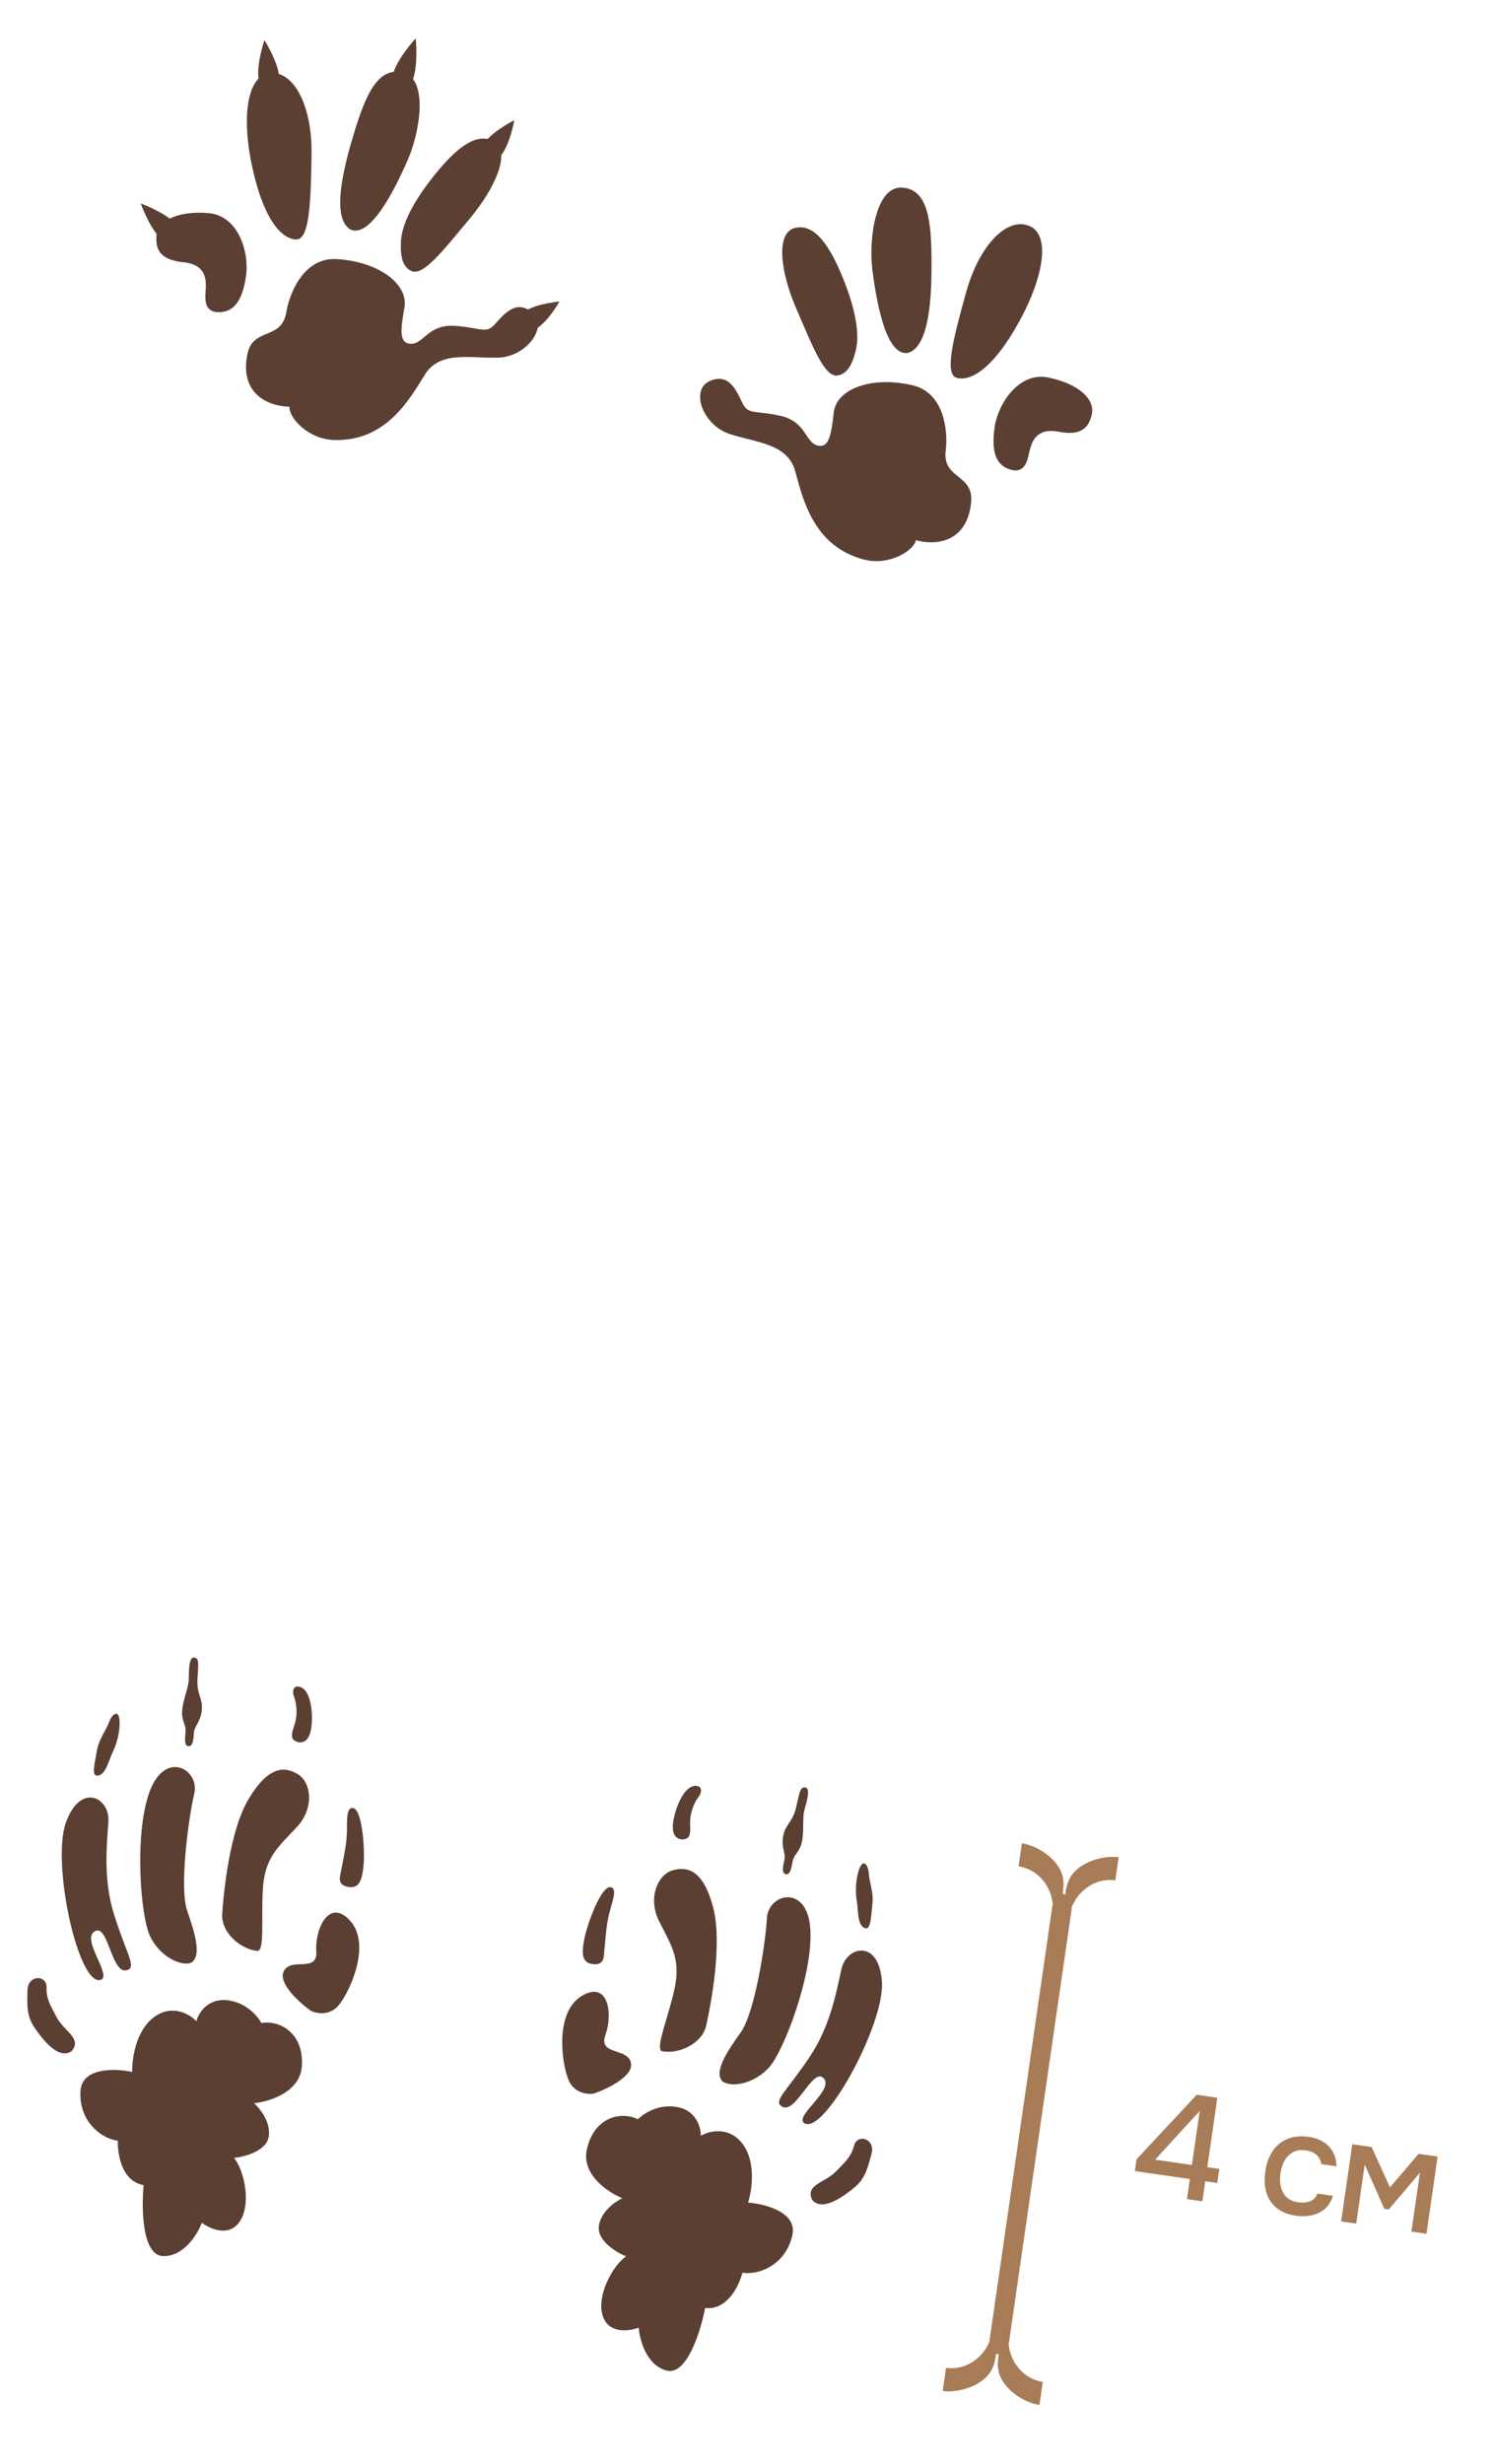 <?xml version="1.0" encoding="UTF-8"?> <svg xmlns="http://www.w3.org/2000/svg" width="202" height="333" viewBox="0 0 202 333" fill="none"><path d="M32.269 300.411C30.787 302.298 28.333 301.169 27.291 300.369C26.719 301.91 24.868 304.968 22.037 304.876C19.206 304.783 19.115 298.445 19.424 295.287C16.465 294.801 15.867 291.097 15.938 289.306C13.446 288.944 10.601 286.435 10.889 282.5C11.12 279.353 15.642 279.518 17.874 279.993C17.823 278.305 18.334 274.465 20.796 272.613C23.257 270.76 25.658 272.188 26.55 273.134C26.827 272.09 28.03 270.061 30.63 270.296C33.23 270.532 34.849 272.454 35.333 273.385C38.035 272.947 41.133 274.934 40.808 279.273C40.548 282.745 36.396 284.016 34.352 284.218C35.152 284.927 36.667 286.83 36.328 288.765C35.989 290.7 33.057 291.472 31.633 291.616C32.994 293.173 34.122 298.053 32.269 300.411Z" fill="#5B3F33"></path><path d="M45.79 270.986C44.564 272.459 42.776 272.101 42.035 271.738C40.496 270.643 37.604 268.047 38.352 266.422C39.288 264.39 42.968 266.703 42.765 263.681C42.563 260.66 44.516 256.4 47.367 259.594C50.218 262.787 47.322 269.145 45.79 270.986Z" fill="#5B3F33"></path><path d="M35.584 254.771C35.235 258.631 35.864 263.739 34.781 263.641C32.614 263.444 29.881 261.217 30.046 258.638C30.212 256.059 30.991 247.46 33.642 243.058C36.293 238.656 38.48 238.65 40.288 239.77C42.096 240.889 42.536 244.342 40.119 246.922C37.702 249.501 35.934 250.912 35.584 254.771Z" fill="#5B3F33"></path><path d="M25.307 258.209C26.391 261.31 27.335 264.468 25.758 265.281C24.218 265.688 21.55 264.285 20.285 261.645C19.021 259.005 18.108 248 20.207 242.183C22.306 236.366 27.036 239.116 26.262 242.39C25.488 245.663 24.223 255.107 25.307 258.209Z" fill="#5B3F33"></path><path d="M15.428 258.747C16.913 263.455 18.116 265.271 17.567 266.04C15.093 267.727 14.777 259.917 12.84 260.971C10.903 262.024 15.105 266.841 13.677 267.531C10.637 268.689 6.914 251.764 8.913 246.28C10.911 240.795 14.882 242.93 14.655 246.186C14.428 249.442 13.944 254.039 15.428 258.747Z" fill="#5B3F33"></path><path d="M7.684 272.654C8.676 274.517 11.181 275.496 9.661 277.201C7.844 278.402 5.654 275.473 4.632 273.947C3.628 272.448 3.663 271.11 3.716 269.063L3.719 268.95C3.774 266.838 6.297 266.862 6.286 268.5C6.274 270.137 6.692 270.791 7.684 272.654Z" fill="#5B3F33"></path><path d="M49.163 251.99C49.348 249.944 48.994 244.449 47.705 244.332C46.669 244.238 47.005 246.492 46.88 248.175C46.756 249.858 46.414 251.158 46.221 252.306C46.027 253.454 45.425 254.654 47.01 254.977C48.594 255.3 48.977 254.035 49.163 251.99Z" fill="#5B3F33"></path><path d="M42.173 232.425C42.132 233.92 41.82 235.641 40.339 235.444C39.305 235.133 39.291 234.598 39.798 233.145C40.304 231.693 40.075 230.079 39.768 229.333C39.461 228.588 39.683 227.859 40.272 227.913C41.916 228.03 42.215 230.93 42.173 232.425Z" fill="#5B3F33"></path><path d="M26.215 234.165C26.163 235.071 26.076 236.028 25.482 235.974C24.917 235.923 24.989 235.12 25.085 234.062C25.181 233.005 24.497 232.618 24.634 231.102C24.771 229.586 25.511 228.042 25.522 226.926C25.533 225.811 25.526 223.901 26.237 223.995C26.948 224.089 26.829 224.738 26.697 226.854C26.566 228.97 27.433 229.468 27.287 231.077C27.141 232.686 26.267 233.258 26.215 234.165Z" fill="#5B3F33"></path><path d="M15.251 236.755C14.703 237.844 14.261 240.082 13.044 239.942C12.361 239.88 12.852 238.096 13.111 236.561C13.37 235.026 14.348 233.826 14.747 232.723C15.147 231.621 16.031 230.993 16.152 232.431C16.273 233.87 15.799 235.666 15.251 236.755Z" fill="#5B3F33"></path><path d="M81.575 313.183C82.465 315.41 85.138 315.02 86.363 314.546C86.477 316.185 87.391 319.642 90.134 320.351C92.876 321.06 94.749 315.004 95.343 311.888C98.32 312.255 99.937 308.87 100.374 307.132C102.868 307.487 106.304 305.881 107.137 302.025C107.803 298.941 103.418 297.824 101.142 297.651C101.668 296.045 102.259 292.217 100.42 289.746C98.58 287.275 95.874 287.968 94.751 288.624C94.78 287.544 94.198 285.258 91.637 284.751C89.076 284.244 86.981 285.632 86.254 286.389C83.785 285.207 80.253 286.24 79.341 290.495C78.612 293.899 82.238 296.289 84.142 297.059C83.174 297.514 81.183 298.912 80.963 300.865C80.743 302.817 83.339 304.384 84.665 304.923C82.92 306.033 80.462 310.398 81.575 313.183Z" fill="#5B3F33"></path><path d="M76.898 281.139C77.659 282.898 79.475 283.059 80.288 282.919C82.074 282.303 85.58 280.627 85.32 278.857C84.995 276.644 80.813 277.826 81.859 274.984C82.905 272.142 82.231 267.504 78.596 269.764C74.961 272.025 75.947 278.941 76.898 281.139Z" fill="#5B3F33"></path><path d="M91.26 268.459C90.508 272.261 88.464 276.984 89.531 277.196C91.665 277.618 94.915 276.251 95.484 273.73C96.052 271.209 97.729 262.739 96.426 257.769C95.123 252.798 93.027 252.176 90.977 252.74C88.926 253.304 87.531 256.493 89.123 259.65C90.715 262.806 92.013 264.658 91.26 268.459Z" fill="#5B3F33"></path><path d="M100.152 274.655C98.237 277.325 96.441 280.088 97.725 281.313C99.088 282.137 102.044 281.543 104.001 279.367C105.958 277.191 109.936 266.889 109.563 260.717C109.189 254.544 103.875 255.849 103.695 259.208C103.515 262.567 102.067 271.984 100.152 274.655Z" fill="#5B3F33"></path><path d="M109.478 277.956C106.726 282.055 105.061 283.457 105.371 284.35C107.268 286.667 109.774 279.262 111.335 280.819C112.896 282.376 107.507 285.813 108.682 286.877C111.272 288.845 119.615 273.657 119.244 267.831C118.873 262.006 114.461 262.934 113.761 266.122C113.061 269.31 112.23 273.858 109.478 277.956Z" fill="#5B3F33"></path><path d="M112.988 293.482C111.511 294.989 108.832 295.223 109.809 297.287C111.214 298.952 114.141 296.759 115.552 295.583C116.937 294.428 117.281 293.134 117.807 291.155L117.836 291.046C118.379 289.005 115.951 288.316 115.501 289.89C115.05 291.465 114.465 291.974 112.988 293.482Z" fill="#5B3F33"></path><path d="M79.017 261.963C79.416 259.948 81.305 254.775 82.574 255.026C83.595 255.229 82.637 257.297 82.282 258.946C81.927 260.596 81.888 261.939 81.751 263.095C81.613 264.251 81.852 265.573 80.241 265.436C78.629 265.299 78.618 263.977 79.017 261.963Z" fill="#5B3F33"></path><path d="M91.238 245.162C90.857 246.608 90.671 248.347 92.147 248.576C93.226 248.569 93.391 248.059 93.314 246.523C93.238 244.986 93.912 243.503 94.417 242.874C94.922 242.245 94.914 241.483 94.335 241.368C92.724 241.018 91.619 243.716 91.238 245.162Z" fill="#5B3F33"></path><path d="M106.059 251.33C105.854 252.214 105.667 253.157 106.252 253.273C106.809 253.383 106.965 252.591 107.172 251.55C107.378 250.509 108.143 250.33 108.439 248.836C108.735 247.343 108.461 245.654 108.764 244.58C109.068 243.507 109.613 241.676 108.905 241.566C108.196 241.457 108.127 242.112 107.657 244.18C107.187 246.247 106.215 246.48 105.901 248.065C105.587 249.65 106.265 250.445 106.059 251.33Z" fill="#5B3F33"></path><path d="M115.848 256.906C116.067 258.105 115.86 260.377 117.067 260.585C117.74 260.718 117.772 258.869 117.956 257.323C118.14 255.777 117.54 254.35 117.468 253.18C117.395 252.009 116.724 251.157 116.202 252.503C115.68 253.849 115.629 255.706 115.848 256.906Z" fill="#5B3F33"></path><path d="M39.133 54.95C39.07 56.578 41.769 59.333 45.078 59.459C52.102 59.728 55.324 54.063 57.415 50.672C59.506 47.282 63.669 48.479 67.441 48.327C71.214 48.175 74.186 44.136 71.975 42.243C69.763 40.35 68.078 42.538 66.871 43.856C65.664 45.174 64.975 44.269 61.467 44.032C57.959 43.796 57.245 46.47 55.615 46.459C53.984 46.447 54.098 44.821 54.68 41.581C55.263 38.342 51.097 35.328 45.503 35.012C41.027 34.759 39.104 39.727 38.702 42.243C38.047 46.041 34.176 44.158 33.44 47.904C32.326 53.569 36.771 54.962 39.133 54.95Z" fill="#5B3F33"></path><path d="M28.212 28.802C24.243 28.465 21.187 29.691 21.141 32.096C21.081 33.667 21.626 35.126 24.762 35.431C27.899 35.736 27.865 37.864 27.824 38.928C27.784 39.991 27.378 42.105 29.458 42.185C31.538 42.264 32.754 40.742 33.253 37.376C33.752 34.01 32.18 29.139 28.212 28.802Z" fill="#5B3F33"></path><path d="M42.124 20.909C42.226 14.617 39.94 9.899 36.852 9.874C33.523 9.747 32.52 15.403 34.137 22.734C35.755 30.065 38.261 32.337 40.066 32.359C41.87 32.382 42.022 27.202 42.124 20.909Z" fill="#5B3F33"></path><path d="M47.886 17.936C46.404 22.787 44.761 29.435 47.386 31.019C50.117 32.235 53.432 25.462 55.104 21.684C56.777 17.905 57.979 10.682 54.494 9.809C51.008 8.935 49.368 13.085 47.886 17.936Z" fill="#5B3F33"></path><path d="M63.507 29.552C60.112 33.589 57.235 37.431 55.598 36.611C54.457 36.038 54.122 34.78 54.201 32.727C54.295 30.27 55.961 27.133 58.732 23.675C61.503 20.217 64.376 17.733 66.777 19.121C69.177 20.509 66.903 25.515 63.507 29.552Z" fill="#5B3F33"></path><path d="M23.529 30.052C24.954 31.489 24.742 32.162 24.194 32.705C23.647 33.248 22.972 33.455 21.547 32.018C20.122 30.581 19.035 27.501 19.035 27.501C19.035 27.501 22.104 28.616 23.529 30.052Z" fill="#5B3F33"></path><path d="M37.715 10.125C37.951 12.102 37.369 12.497 36.603 12.588C35.838 12.679 35.179 12.432 34.943 10.455C34.708 8.478 35.751 5.429 35.751 5.429C35.751 5.429 37.48 8.148 37.715 10.125Z" fill="#5B3F33"></path><path d="M55.878 10.591C55.205 12.615 54.504 12.746 53.772 12.503C53.041 12.259 52.556 11.734 53.23 9.71C53.903 7.687 56.21 5.175 56.21 5.175C56.21 5.175 56.551 8.568 55.878 10.591Z" fill="#5B3F33"></path><path d="M67.876 20.814C66.746 22.333 66.062 22.207 65.444 21.746C64.825 21.286 64.507 20.667 65.637 19.148C66.766 17.63 69.535 16.248 69.535 16.248C69.535 16.248 69.006 19.296 67.876 20.814Z" fill="#5B3F33"></path><path d="M72.637 44.333C71.107 45.312 70.522 44.945 70.106 44.296C69.691 43.647 69.602 42.961 71.133 41.982C72.663 41.003 75.648 40.75 75.648 40.75C75.648 40.75 74.167 43.354 72.637 44.333Z" fill="#5B3F33"></path><path d="M123.848 72.994C123.447 74.573 120.078 76.45 116.869 75.632C110.057 73.899 108.573 67.553 107.528 63.709C106.484 59.865 102.153 59.834 98.578 58.618C95.003 57.403 93.297 52.687 95.955 51.498C98.612 50.31 99.608 52.886 100.392 54.492C101.176 56.099 102.094 55.425 105.524 56.193C108.955 56.961 108.882 59.728 110.449 60.179C112.016 60.63 112.368 59.038 112.728 55.766C113.087 52.494 117.937 50.785 123.391 52.068C127.755 53.094 128.191 58.403 127.863 60.93C127.415 64.757 131.661 64.049 131.305 67.85C130.767 73.599 126.11 73.674 123.848 72.994Z" fill="#5B3F33"></path><path d="M141.733 51.014C145.634 51.815 148.218 53.857 147.58 56.177C147.192 57.7 146.256 58.944 143.162 58.348C140.067 57.752 139.497 59.802 139.234 60.834C138.972 61.865 138.762 64.007 136.745 63.494C134.727 62.981 133.993 61.176 134.468 57.807C134.943 54.437 137.831 50.212 141.733 51.014Z" fill="#5B3F33"></path><path d="M130.628 39.501C132.314 33.438 135.844 29.562 138.812 30.413C142.04 31.234 141.399 36.943 137.77 43.515C134.141 50.086 131.094 51.555 129.357 51.065C127.62 50.575 128.942 45.564 130.628 39.501Z" fill="#5B3F33"></path><path d="M125.945 35.016C125.991 40.088 125.683 46.93 122.717 47.705C119.753 48.097 118.494 40.662 117.961 36.565C117.428 32.467 118.322 25.199 121.912 25.35C125.502 25.5 125.899 29.944 125.945 35.016Z" fill="#5B3F33"></path><path d="M107.672 41.728C109.784 46.562 111.454 51.062 113.257 50.739C114.513 50.514 115.191 49.402 115.697 47.411C116.304 45.028 115.595 41.548 113.918 37.446C112.24 33.344 110.189 30.148 107.494 30.798C104.798 31.449 105.561 36.894 107.672 41.728Z" fill="#5B3F33"></path><path d="M133.974 320.436C134.46 319.612 134.562 318.905 134.68 318.092L134.86 318.118L135.038 318.144C135.039 318.144 135.04 318.145 135.039 318.146C134.922 318.958 134.82 319.665 135.053 320.592C135.619 322.843 138.427 324.693 140.539 325C140.54 325 140.541 324.999 140.541 324.998L140.992 321.884C140.992 321.883 140.991 321.882 140.99 321.881C138.268 321.486 135.89 318.788 136.405 315.056C136.405 315.055 136.404 315.054 136.403 315.054L135.326 314.898L134.246 314.742C133.683 318.469 130.636 320.383 127.912 319.989L127.461 323.107C129.573 323.413 132.793 322.434 133.974 320.436Z" fill="#A87C57"></path><path d="M135.136 316.205L143.574 257.888" stroke="#A87C57" stroke-width="2.643" stroke-linecap="round" stroke-linejoin="round"></path><path d="M143.658 253.502C143.891 254.429 143.789 255.137 143.671 255.95L143.851 255.976L144.029 256.002C144.03 256.002 144.031 256.001 144.031 256C144.149 255.188 144.251 254.481 144.737 253.658C145.918 251.66 149.136 250.681 151.248 250.986C151.249 250.986 151.25 250.987 151.25 250.988L150.799 254.103C150.799 254.104 150.798 254.105 150.797 254.104C148.074 253.711 145.029 255.625 144.465 259.35C144.465 259.351 144.464 259.352 144.463 259.352L143.385 259.196L142.306 259.04C142.822 255.306 140.443 252.606 137.719 252.212L138.17 249.094C140.282 249.4 143.092 251.251 143.658 253.502Z" fill="#A87C57"></path><path d="M160.489 297.179L160.881 294.467L153.439 293.39L153.668 291.807L161.801 283.081L164.592 283.485L163.235 292.868L164.858 293.102L164.583 295.003L162.96 294.768L162.567 297.479L160.489 297.179ZM156.188 291.848L161.156 292.567L162.213 285.263L156.188 291.848ZM175.242 299.435C174.147 299.276 173.262 298.919 172.588 298.364C171.927 297.81 171.469 297.11 171.214 296.265C170.974 295.409 170.93 294.459 171.081 293.417C171.23 292.387 171.547 291.497 172.033 290.746C172.534 289.983 173.194 289.425 174.013 289.072C174.847 288.708 175.825 288.607 176.947 288.769C177.712 288.88 178.373 289.11 178.928 289.46C179.486 289.796 179.913 290.242 180.21 290.797C180.522 291.341 180.684 291.991 180.696 292.747L178.657 292.452C178.564 291.886 178.33 291.455 177.955 291.158C177.594 290.863 177.142 290.677 176.601 290.598C175.876 290.493 175.27 290.581 174.785 290.861C174.3 291.141 173.919 291.537 173.643 292.05C173.38 292.564 173.206 293.118 173.12 293.712C173.03 294.332 173.046 294.92 173.167 295.477C173.302 296.035 173.557 296.51 173.931 296.901C174.321 297.281 174.865 297.521 175.565 297.622C176.093 297.699 176.597 297.657 177.078 297.498C177.561 297.325 177.909 296.971 178.121 296.436L180.219 296.74C179.99 297.488 179.621 298.081 179.113 298.52C178.607 298.945 178.013 299.229 177.332 299.373C176.665 299.519 175.968 299.54 175.242 299.435ZM181.329 300.194L182.839 289.763L185.451 290.141L187.936 295.593L191.805 291.06L194.378 291.432L192.869 301.864L190.83 301.569L191.982 293.612L187.767 298.579L187.173 298.493L184.522 292.512L183.368 300.489L181.329 300.194Z" fill="#A87C57"></path></svg> 